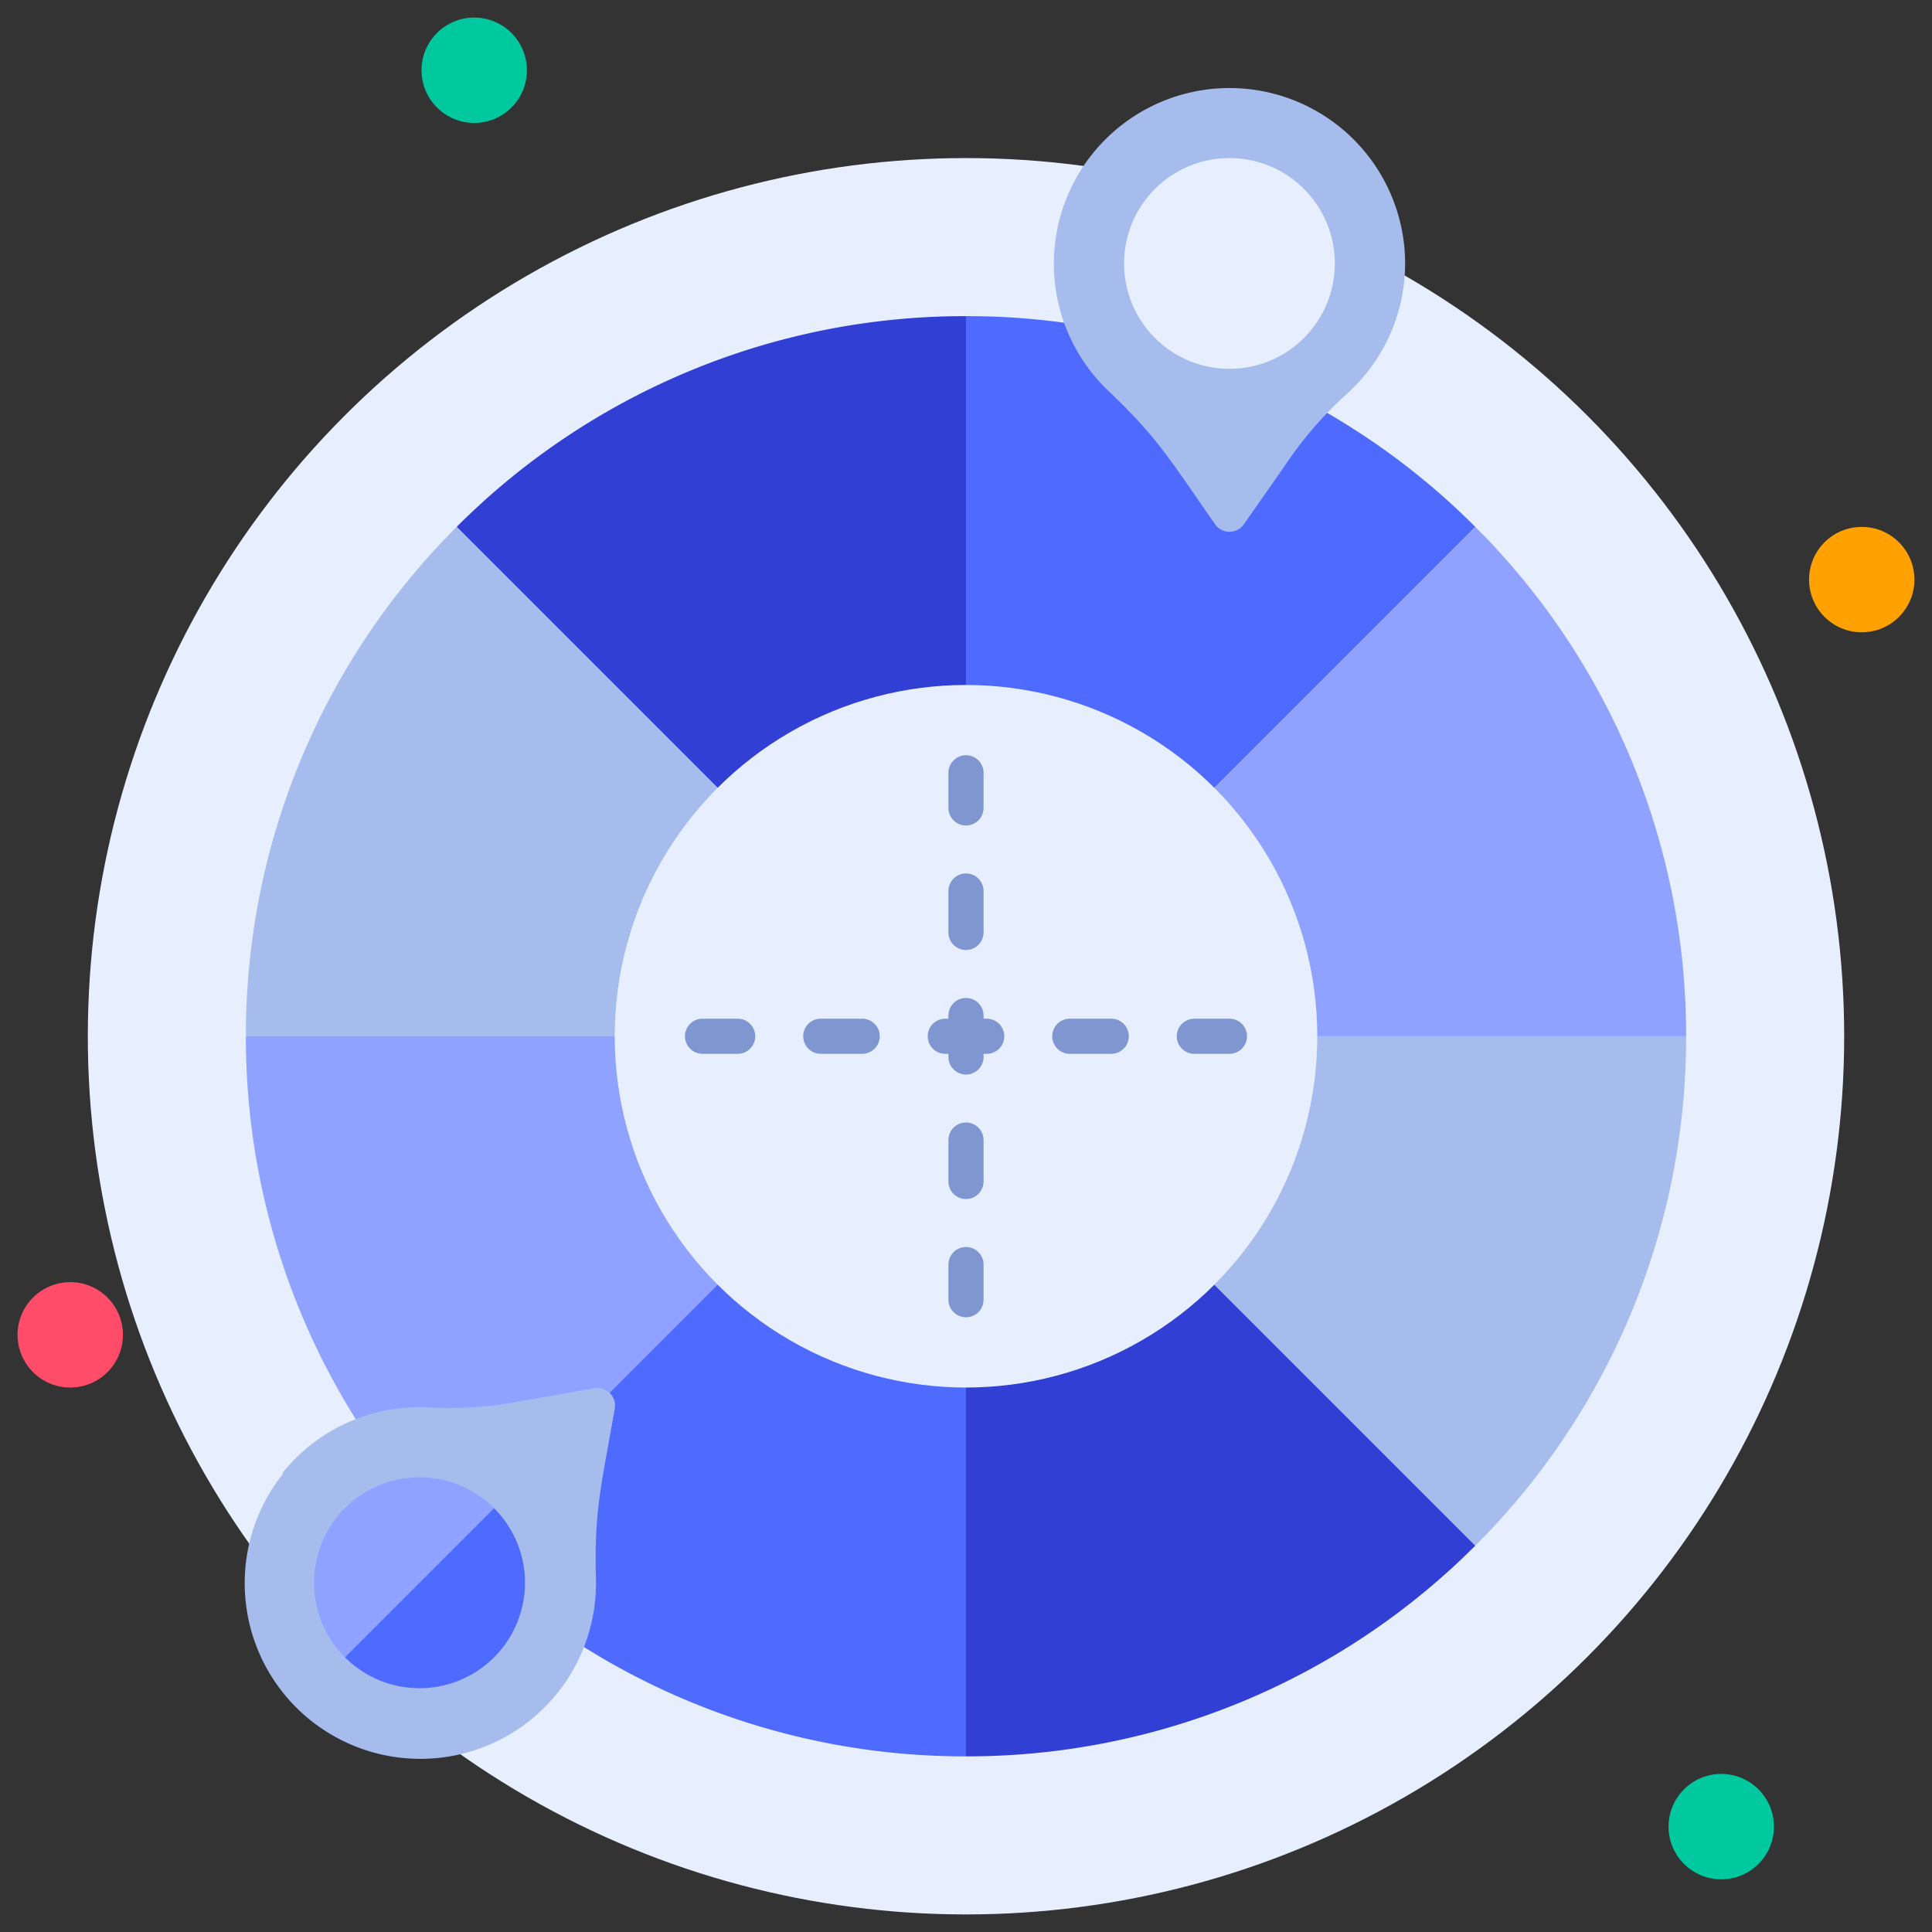 <svg viewBox="0 0 110 110" xmlns="http://www.w3.org/2000/svg"><rect x="0" y="0" width="110" height="110" fill="#333333" stroke="none"/><g id="_8._Color_Wheel" data-name="8. Color Wheel"><circle cx="55" cy="59" fill="#e7efff" r="50"/><circle cx="27" cy="4" fill="#00c99f" r="3"/><circle cx="106" cy="33" fill="#ffa100" r="3"/><circle cx="98" cy="104" fill="#00c99f" r="3"/><circle cx="4" cy="76" fill="#ff4d69" r="3"/><path d="m84 30-29 29v-41a40.87 40.87 0 0 1 29 12z" fill="#4e6aff"/><path d="m55 18v41l-29-29a40.87 40.87 0 0 1 29-12z" fill="#323fd4"/><path d="m55 59h-41a40.87 40.87 0 0 1 12-29z" fill="#a5bced"/><path d="m55 59-29 29a40.87 40.87 0 0 1 -12-29z" fill="#8fa2ff"/><path d="m55 59v41a40.87 40.87 0 0 1 -29-12z" fill="#4e6aff"/><path d="m84 88a40.87 40.87 0 0 1 -29 12v-41z" fill="#323fd4"/><path d="m96 59a40.87 40.87 0 0 1 -12 29l-29-29z" fill="#a5bced"/><path d="m96 59h-41l29-29a40.87 40.87 0 0 1 12 29z" fill="#8fa2ff"/><circle cx="55" cy="59" fill="#e7efff" r="20"/><g fill="#7f96d1"><path d="m55 47a1 1 0 0 0 1-1v-2a1 1 0 0 0 -2 0v2a1 1 0 0 0 1 1z"/><path d="m55 54.09a1 1 0 0 0 1-1v-2.36a1 1 0 1 0 -2 0v2.36a1 1 0 0 0 1 1z"/><path d="m55 63.91a1 1 0 0 0 -1 1v2.36a1 1 0 0 0 2 0v-2.36a1 1 0 0 0 -1-1z"/><path d="m55 71a1 1 0 0 0 -1 1v2a1 1 0 0 0 2 0v-2a1 1 0 0 0 -1-1z"/><path d="m42 58h-2a1 1 0 0 0 0 2h2a1 1 0 0 0 0-2z"/><path d="m49.09 58h-2.36a1 1 0 1 0 0 2h2.36a1 1 0 0 0 0-2z"/><path d="m56.18 58h-.18v-.18a1 1 0 1 0 -2 0v.18h-.18a1 1 0 1 0 0 2h.18v.18a1 1 0 1 0 2 0v-.18h.18a1 1 0 1 0 0-2z"/><path d="m63.27 58h-2.36a1 1 0 0 0 0 2h2.36a1 1 0 1 0 0-2z"/><path d="m70 58h-2a1 1 0 0 0 0 2h2a1 1 0 0 0 0-2z"/></g><path d="m79.94 13.88a10 10 0 0 1 -3.36 8.64 21.77 21.77 0 0 0 -3.43 4l-2.33 3.33a1 1 0 0 1 -1.64 0c-2.78-4-3.31-4.95-6.1-7.62a10 10 0 1 1 16.86-8.33z" fill="#a5bced"/><circle cx="70" cy="15" fill="#e7efff" r="6"/><path d="m16.07 83.88a10 10 0 0 1 8.48-3.74 21.59 21.59 0 0 0 5.25-.39l4-.7a1 1 0 0 1 1.2 1.16c-.84 4.77-1.16 5.84-1.07 9.69a10 10 0 1 1 -17.81-6z" fill="#a5bced"/><path d="m28.13 85.87-8.49 8.49a6 6 0 0 1 8.49-8.49z" fill="#8fa2ff"/><path d="m28.13 94.36a6 6 0 0 1 -8.49 0l8.49-8.49a6 6 0 0 1 0 8.49z" fill="#4e6aff"/></g></svg>